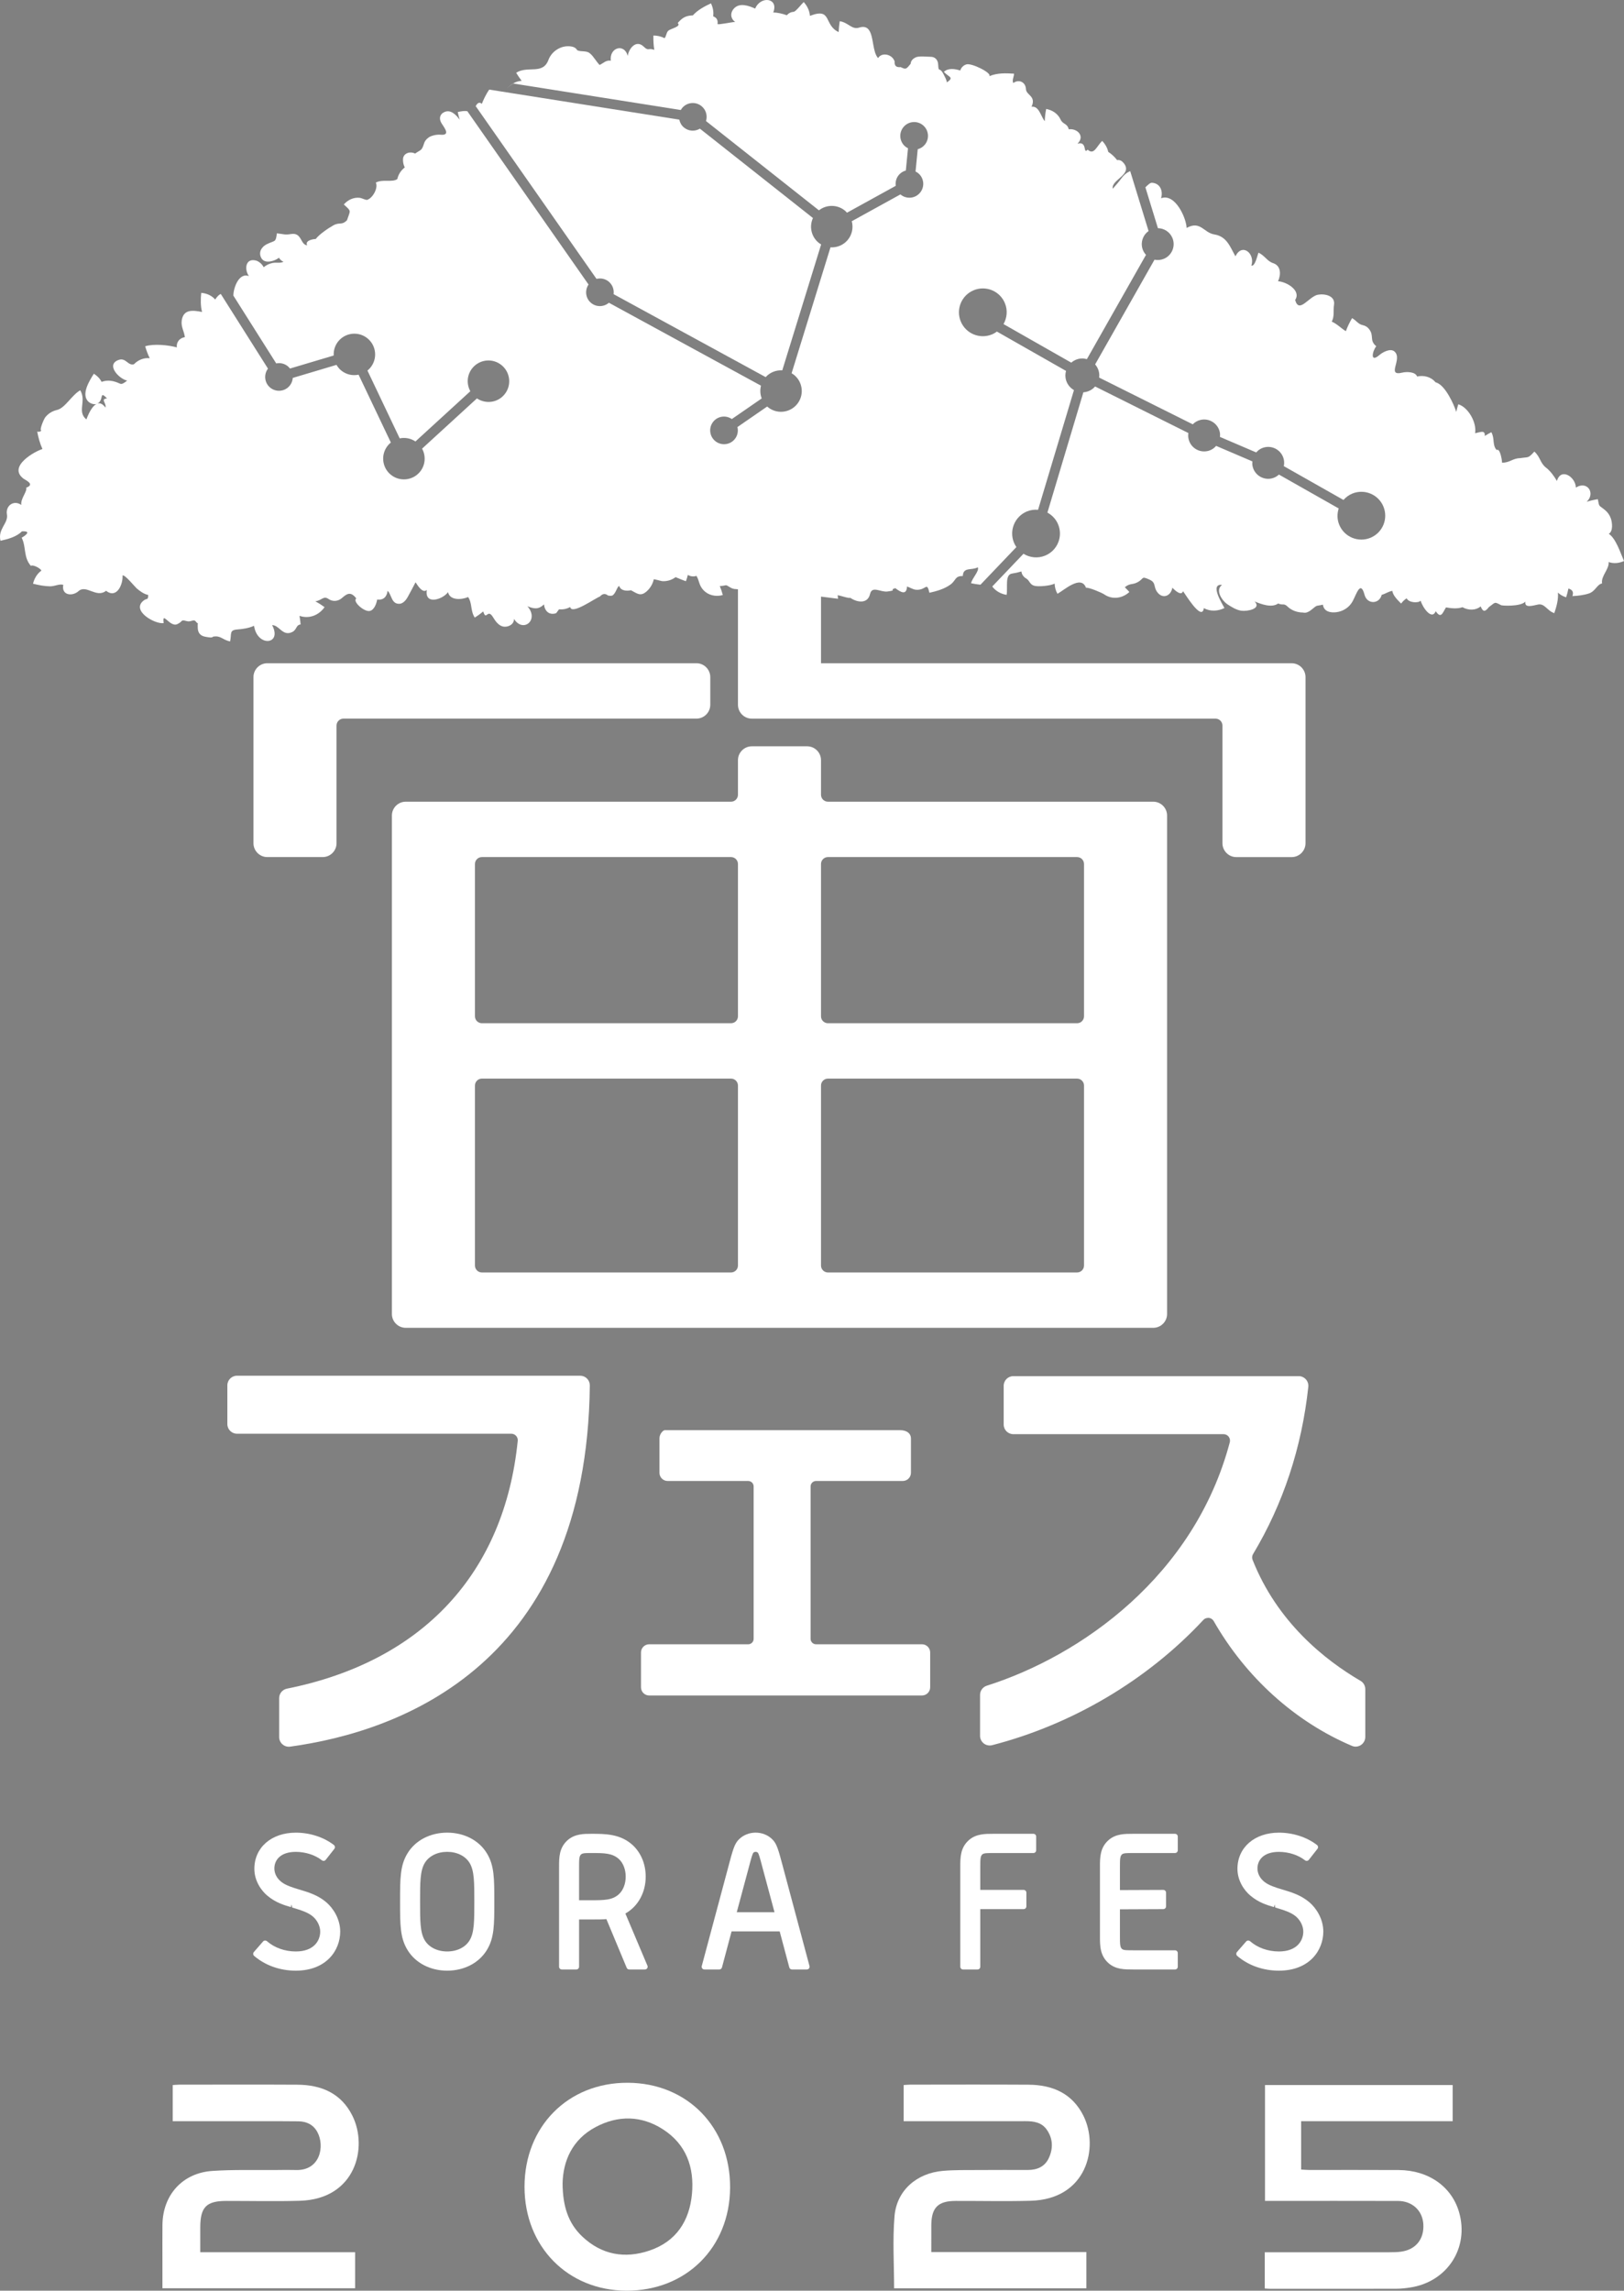 <?xml version="1.0" encoding="utf-8"?>
<!-- Generator: Adobe Illustrator 16.0.0, SVG Export Plug-In . SVG Version: 6.00 Build 0)  -->
<!DOCTYPE svg PUBLIC "-//W3C//DTD SVG 1.1//EN" "http://www.w3.org/Graphics/SVG/1.1/DTD/svg11.dtd">
<svg version="1.1" id="_レイヤー_2" xmlns="http://www.w3.org/2000/svg" xmlns:xlink="http://www.w3.org/1999/xlink" x="0px"
	 y="0px" width="595.676px" height="840.024px" viewBox="-802.49 -39.456 595.676 840.024"
	 enable-background="new -802.49 -39.456 595.676 840.024" xml:space="preserve">
<rect x="-802.49" y="-39.456" width="595.676" height="840.024" fill="#808080" stroke="none"/>
<g>
	<g>
		<g>
			<g>
				<g>
					<g>
						<path fill="#FFFFFF" d="M-696.55,601.1c-0.852,0-1.68-0.308-2.327-0.875c-0.773-0.67-1.219-1.647-1.219-2.671v-14.278
							c0-1.688,1.191-3.142,2.848-3.476c49.684-9.97,79.747-42.247,84.661-90.89c0.065-0.665-0.153-1.326-0.605-1.823
							c-0.442-0.488-1.08-0.776-1.75-0.776h-100.614c-1.955,0-3.542-1.583-3.542-3.546v-14.188c0-1.955,1.587-3.541,3.542-3.541
							h125.87c0.944,0,1.852,0.374,2.518,1.052c0.661,0.668,1.033,1.579,1.023,2.528c-1.136,102.258-69.359,126.875-109.921,132.446
							C-696.229,601.087-696.392,601.1-696.55,601.1z"/>
					</g>
					<g>
						<path fill="#FFFFFF" d="M-564.375,582.3c-1.657,0-3.002-1.345-3.002-3.001v-12.774c0-1.657,1.345-2.997,3.002-2.997h36.317
							c1.107,0,2.001-0.897,2.001-2.001v-55.883c0-1.107-0.894-2.001-2.001-2.001H-557.6c-1.656,0-3.001-1.345-3.001-3.001V488.01
							c0-1.661,1.345-3.006,1.983-3.006h86.238c2.671,0,4.021,1.345,4.021,3.006v12.631c0,1.656-1.35,3.001-3.001,3.001h-31.808
							c-1.104,0-1.997,0.894-1.997,2.001v55.883c0,1.104,0.894,2.001,1.997,2.001h38.863c1.656,0,2.997,1.34,2.997,2.997v12.774
							c0,1.656-1.341,3.001-2.997,3.001H-564.375z"/>
					</g>
					<g>
						<path fill="#FFFFFF" d="M-305.254,601.058c-0.466,0-0.94-0.098-1.382-0.289c-20.886-8.874-38.882-25.125-50.67-45.75
							c-0.368-0.652-1.033-1.09-1.782-1.178c-0.028,0-0.056,0-0.08,0c-0.884,0-1.484,0.27-1.917,0.734
							c-20.481,22.018-48.003,38.337-77.494,45.956c-0.293,0.069-0.591,0.111-0.889,0.111c-0.777,0-1.541-0.256-2.169-0.74
							c-0.865-0.675-1.373-1.708-1.373-2.801v-15.009c0-1.545,0.996-2.909,2.466-3.374c34.568-10.975,76.126-40.187,89.138-89.273
							c0.187-0.702,0.033-1.465-0.409-2.047c-0.447-0.577-1.149-0.922-1.876-0.922h-77.112c-1.954,0-3.541-1.582-3.541-3.546
							v-14.188c0-1.957,1.587-3.547,3.541-3.547h104.667c1.01,0,1.964,0.43,2.639,1.178c0.67,0.75,0.996,1.745,0.889,2.748
							c-2.401,22.282-9.224,42.927-20.272,61.342c-0.377,0.628-0.446,1.409-0.172,2.09c9.033,22.85,26.513,36.745,39.585,44.373
							c1.089,0.628,1.759,1.796,1.759,3.058v17.531c0,1.182-0.6,2.294-1.587,2.95C-303.886,600.858-304.57,601.058-305.254,601.058z
							"/>
					</g>
				</g>
			</g>
			<path fill="#FFFFFF" d="M-676.516,224.073c-1.396,0-2.536,1.143-2.536,2.536v43.159c0,2.792-2.29,5.077-5.082,5.077h-20.309
				c-2.792,0-5.077-2.285-5.077-5.077v-60.928c0-2.792,2.285-5.076,5.077-5.076h157.403c2.792,0,5.077,2.284,5.077,5.076v10.152
				c0,2.794-2.285,5.08-5.077,5.08H-676.516z"/>
			<path fill="#FFFFFF" d="M-379.491,254.536h-119.317c-1.396,0-2.541-1.143-2.541-2.537v-12.694c0-2.792-2.28-5.077-5.072-5.077
				h-20.31c-2.792,0-5.077,2.285-5.077,5.077V252c0,1.395-1.145,2.537-2.541,2.537h-119.317c-2.792,0-5.077,2.285-5.077,5.077V442.4
				c0,2.793,2.285,5.078,5.077,5.078h274.175c2.797,0,5.082-2.285,5.082-5.078V259.614
				C-374.409,256.821-376.694,254.536-379.491,254.536z M-531.808,424.632c0,1.396-1.145,2.539-2.541,2.539h-91.395
				c-1.392,0-2.536-1.144-2.536-2.539v-66.005c0-1.397,1.146-2.541,2.536-2.541h91.395c1.396,0,2.541,1.144,2.541,2.541V424.632z
				 M-531.808,333.236c0,1.396-1.145,2.539-2.541,2.539h-91.395c-1.392,0-2.536-1.144-2.536-2.539v-55.85
				c0-1.398,1.146-2.541,2.536-2.541h91.395c1.396,0,2.541,1.143,2.541,2.541V333.236z M-404.877,424.632
				c0,1.396-1.14,2.539-2.536,2.539h-91.395c-1.396,0-2.541-1.144-2.541-2.539v-66.005c0-1.397,1.145-2.541,2.541-2.541h91.395
				c1.396,0,2.536,1.144,2.536,2.541V424.632z M-404.877,333.236c0,1.396-1.14,2.539-2.536,2.539h-91.395
				c-1.396,0-2.541-1.144-2.541-2.539v-55.85c0-1.398,1.145-2.541,2.541-2.541h91.395c1.396,0,2.536,1.143,2.536,2.541V333.236z"/>
			<path fill="#FFFFFF" d="M-693.986,683.217c-5.789,0-11.211-1.917-15.278-5.408c-0.205-0.172-0.335-0.428-0.354-0.693
				c-0.019-0.27,0.065-0.535,0.246-0.738l3.37-3.872c0.177-0.205,0.428-0.326,0.693-0.35c0.028,0,0.046,0,0.075,0
				c0.242,0,0.484,0.093,0.67,0.251c2.704,2.396,6.562,3.766,10.578,3.766c6.604,0,8.944-3.934,8.944-7.298
				c0-2.006-1.094-4.206-2.778-5.594c-1.731-1.471-4.412-2.29-7.521-3.229l-0.195-1.121l-0.289,0.973
				c-2.592-0.768-5.529-1.639-8.553-4.149c-2.327-1.914-4.817-5.521-4.817-9.882c0-7.813,6.254-13.271,15.208-13.271
				c5.143,0,10.224,1.646,13.947,4.515c0.214,0.168,0.354,0.409,0.386,0.681c0.033,0.27-0.042,0.539-0.204,0.749l-3.151,4.011
				c-0.172,0.215-0.419,0.354-0.684,0.387c-0.037,0.005-0.079,0.005-0.116,0.005c-0.229,0-0.456-0.075-0.633-0.219
				c-2.43-1.927-5.994-3.081-9.545-3.081c-5.804,0-7.87,3.143-7.87,6.082c0,1.83,0.903,3.607,2.485,4.863
				c1.601,1.336,4.338,2.169,6.539,2.834c3.332,0.981,6.92,2.043,10.042,4.715c2.453,2.107,5.086,6.041,5.086,10.736
				C-677.703,675.779-682.803,683.217-693.986,683.217z"/>
			<path fill="#FFFFFF" d="M-638.462,683.217c-6.227,0-11.671-2.834-14.552-7.581c-2.732-4.474-2.732-9.183-2.732-17.728
				c0-8.549,0-13.258,2.732-17.729c2.88-4.746,8.325-7.581,14.552-7.581c6.236,0,11.677,2.835,14.557,7.581
				c2.727,4.473,2.727,9.182,2.727,17.729c0,8.545,0,13.254-2.727,17.728C-626.786,680.383-632.226,683.217-638.462,683.217z
				 M-638.462,639.642c-3.611,0-6.692,1.531-8.228,4.091c-1.717,2.843-1.717,7.11-1.717,14.175c0,7.062,0,11.323,1.717,14.166
				c1.536,2.564,4.616,4.097,8.228,4.097c3.621,0,6.692-1.531,8.232-4.097c1.718-2.843,1.718-7.104,1.718-14.166
				c0-7.063,0-11.332-1.713-14.17C-631.77,641.175-634.841,639.642-638.462,639.642z"/>
			<path fill="#FFFFFF" d="M-571.681,682.783c-0.409,0-0.782-0.242-0.94-0.619l-7.446-17.855c-1.424,0.135-3.063,0.135-6.092,0.135
				h-3.928v17.326c0,0.563-0.452,1.015-1.02,1.015h-5.301c-0.563,0-1.019-0.452-1.019-1.015v-36.62c0-3.463,0-7.051,3.22-9.861
				c2.657-2.262,5.864-2.262,8.693-2.262c4.989,0,10.648,0,15.171,4.221c3.025,2.861,4.691,6.938,4.691,11.49
				c0,5.845-2.829,10.937-7.455,13.514l8.088,19.128c0.135,0.313,0.103,0.671-0.083,0.953c-0.191,0.284-0.507,0.452-0.847,0.452
				L-571.681,682.783L-571.681,682.783z M-586.159,657.392c5.338,0,8.274,0,10.708-2.244c1.545-1.424,2.467-3.82,2.467-6.412
				s-0.922-4.998-2.467-6.427c-2.434-2.233-5.468-2.233-10.062-2.233c-2.047,0-3.174,0-3.76,0.446
				c-0.782,0.596-0.814,1.777-0.814,4.626v12.244H-586.159z"/>
			<path fill="#FFFFFF" d="M-511.997,682.783c-0.461,0-0.866-0.308-0.982-0.75l-3.527-13.221h-17.647l-3.523,13.221
				c-0.116,0.442-0.517,0.75-0.982,0.75h-5.445c-0.316,0-0.614-0.14-0.81-0.392c-0.187-0.251-0.251-0.577-0.172-0.884l10.248-38.269
				c1.513-5.752,2.154-7.014,3.583-8.357c1.527-1.452,3.686-2.285,5.925-2.285c2.243,0,4.402,0.833,5.929,2.285
				c1.429,1.345,2.071,2.605,3.583,8.361l10.243,38.265c0.084,0.307,0.019,0.633-0.172,0.884c-0.191,0.252-0.489,0.392-0.81,0.392
				H-511.997z M-518.41,661.766l-4.533-16.856c-0.787-3.038-1.248-4.639-1.601-4.992c-0.135-0.136-0.433-0.274-0.786-0.274
				c-0.354,0-0.647,0.14-0.787,0.279c-0.349,0.35-0.814,1.949-1.596,4.979l-4.533,16.865H-518.41L-518.41,661.766z"/>
			<path fill="#FFFFFF" d="M-449.241,682.783c-0.568,0-1.019-0.452-1.019-1.015v-36.62c0-3.463,0-7.051,3.211-9.861
				c2.667-2.262,5.771-2.262,9.056-2.262h14.547c0.563,0,1.02,0.455,1.02,1.021v5.016c0,0.559-0.456,1.016-1.02,1.016h-14.547
				c-2.35,0-3.532,0-4.119,0.446c-0.786,0.596-0.814,1.777-0.814,4.626v8.446h15.902c0.554,0,1.01,0.456,1.01,1.015v5.012
				c0,0.568-0.456,1.021-1.01,1.021h-15.902v21.128c0,0.563-0.456,1.015-1.019,1.015h-5.296V682.783z"/>
			<path fill="#FFFFFF" d="M-386.76,682.783c-3.295,0-6.398,0-9.047-2.248c-3.225-2.819-3.225-6.402-3.225-9.875v-25.512
				c0-3.463,0-7.051,3.211-9.861c2.662-2.262,5.766-2.262,9.061-2.262h15.26c0.559,0,1.015,0.455,1.015,1.021v5.016
				c0,0.559-0.456,1.016-1.015,1.016h-15.26c-2.354,0-3.532,0-4.128,0.446c-0.777,0.596-0.814,1.777-0.814,4.626v8.512
				c0,0,15.897-0.064,15.902-0.064c0.27,0,0.525,0.103,0.716,0.293c0.191,0.189,0.302,0.452,0.302,0.722v5.012
				c0,0.568-0.456,1.021-1.014,1.021l-15.907,0.069v9.949c0,2.857,0.038,4.044,0.829,4.648c0.577,0.434,1.754,0.434,4.114,0.434
				h15.26c0.559,0,1.015,0.456,1.015,1.011v5.017c0,0.563-0.456,1.015-1.015,1.015h-15.26V682.783z"/>
			<path fill="#FFFFFF" d="M-333.391,683.217c-5.784,0-11.211-1.917-15.283-5.408c-0.2-0.172-0.326-0.428-0.344-0.693
				c-0.019-0.27,0.065-0.535,0.242-0.738l3.37-3.872c0.177-0.205,0.433-0.326,0.702-0.35c0.019,0,0.042,0,0.065,0
				c0.247,0,0.484,0.093,0.67,0.251c2.709,2.396,6.562,3.766,10.578,3.766c6.604,0,8.944-3.934,8.944-7.298
				c0-2.006-1.089-4.206-2.778-5.594c-1.727-1.471-4.411-2.29-7.516-3.229l-0.2-1.121l-0.284,0.973
				c-2.592-0.768-5.529-1.639-8.558-4.149c-2.327-1.914-4.816-5.521-4.816-9.882c0-7.813,6.259-13.271,15.208-13.271
				c5.147,0,10.229,1.646,13.952,4.515c0.214,0.168,0.354,0.409,0.391,0.681c0.033,0.27-0.046,0.539-0.214,0.749l-3.15,4.011
				c-0.168,0.215-0.415,0.354-0.68,0.387c-0.037,0.005-0.079,0.005-0.121,0.005c-0.224,0-0.451-0.075-0.628-0.219
				c-2.43-1.927-5.999-3.081-9.55-3.081c-5.803,0-7.869,3.143-7.869,6.082c0,1.83,0.907,3.607,2.489,4.863
				c1.597,1.336,4.337,2.169,6.539,2.834c3.327,0.981,6.915,2.043,10.038,4.715c2.461,2.107,5.086,6.041,5.086,10.736
				C-317.108,675.779-322.204,683.217-333.391,683.217z"/>
			<path fill="#004A74" d="M-441.097,175.115c-0.596-0.016-1.173-0.093-1.759-0.153l-0.028,0.028
				C-442.289,175.057-441.698,175.099-441.097,175.115z"/>
		</g>
		<g>
			<polygon fill="#004A74" points="-716.906,68.933 -716.906,68.929 -716.906,68.929 			"/>
			<path fill="#004A74" d="M-631.082,1.322c0.298,0.049,0.596,0.126,0.898,0.233C-630.486,1.438-630.784,1.37-631.082,1.322z"/>
			<path fill="#004A74" d="M-631.082,1.322L-631.082,1.322L-631.082,1.322z"/>
			<path fill="#004A74" d="M-716.808,70.141c-0.074-0.34-0.107-0.752-0.098-1.208C-716.915,69.389-716.882,69.802-716.808,70.141z"
				/>
			<path fill="#004A74" d="M-720.293,68.44c0.028,0.012,0.056,0.022,0.084,0.037C-720.238,68.464-720.266,68.449-720.293,68.44z"/>
			<path fill="#004A74" d="M-720.209,68.477c0.177,0.091,0.358,0.2,0.54,0.326C-719.852,68.675-720.033,68.568-720.209,68.477z"/>
			<path fill="#004A74" d="M-719.67,68.803c0.004,0.002,0.009,0.007,0.014,0.007C-719.661,68.81-719.666,68.805-719.67,68.803z"/>
			<path fill="#004A74" d="M-720.805,68.284c0.177,0.023,0.344,0.077,0.512,0.156C-720.461,68.359-720.628,68.31-720.805,68.284z"/>
			<path fill="#004A74" d="M-719.656,68.81c0.2,0.14,0.4,0.289,0.609,0.438C-719.256,69.096-719.456,68.95-719.656,68.81z"/>
			<path fill="#FFFFFF" d="M-411.718,98.219c0-0.577,0.103-1.126,0.247-1.654l-25.358-14.431c-0.549,0.401-1.136,0.763-1.787,1.032
				c-4.477,1.857-9.596-0.256-11.462-4.719c-1.866-4.472,0.256-9.598,4.719-11.458c4.472-1.861,9.601,0.247,11.457,4.717
				c1.085,2.602,0.787,5.412-0.502,7.688l24.851,14.14c1.094-0.945,2.499-1.538,4.054-1.538c0.582,0,1.135,0.107,1.67,0.256
				L-382.139,54c-0.446-0.485-0.833-1.042-1.103-1.688c-1.075-2.585-0.154-5.496,2.047-7.032l-6.729-21.942
				c0.344-0.128,0.698-0.239,1.061-0.281c0.266-0.032,0.517-0.04,0.75-0.023c-0.233-0.017-0.484-0.009-0.75,0.023
				c-1.703,0.199-3.234,1.434-4.211,2.765c-1.266,1.717-1.945,2.441-3.257,3.925c-0.703-3.344,7.506-5.122,4.002-9.405
				c-0.628-0.774-1.4-1.259-2.411-1.076c-0.903-1.201-1.987-2.208-3.249-3.023c-0.33-1.526-1.145-2.896-2.22-4.018
				c-2.062,1.919-2.941,5.355-5.342,3.208c-1.806,1.957,0.042-3.325-3.732-2.179c2.876-2.802-0.088-5.703-3.207-5.298
				c-0.512-2.241-2.131-1.727-2.979-3.568c-0.981-2.144-2.997-3.473-5.286-3.887c-0.298,1.482-0.47,2.977-0.526,4.486
				c-1.4-1.638-2.08-5.724-4.849-5.289c1.829-3.981-1.941-4.184-2.048-6.476c-0.121-2.635-2.657-3.737-4.654-2.223
				c-0.502-1.103,0.228-2.185,0.293-3.432c-2.941-0.207-6.329-0.311-9.08,0.929c1.075-1.168-6.515-4.939-8.418-4.337
				c-1.099,0.347-1.899,1.152-2.234,2.241c-1.894-0.614-4.388-1.02-6.012,0.496c1.857,2.047,3.9,1.887,1.112,3.87
				c-0.121-0.932-0.735-2.029-1.158-2.862c-1.634-3.239-1.89-0.407-2.048-3.723c-0.084-1.642-1.089-2.82-2.765-2.81
				c-1.41,0.007-4.351-0.419-5.654,0.286c-0.907,0.491-1.614,1.198-1.666,2.25c-1.777,2.241-1.819,2.083-3.676,1.247
				c-1.624,0.172-2.355-0.519-2.197-2.08c-0.404-1.101-1.163-1.873-2.285-2.304c-1.392-0.493-3.02-0.239-3.792,1.08
				c-2.058-2.243-1.568-7.583-3.263-10.181c-0.884-1.343-2.183-1.473-3.7-0.999c-2.699,0.853-3.946-1.896-7.111-2.341
				c-0.209,1.319-0.33,2.646-0.391,3.979c-5.613-2.587-2.276-9.141-10.536-5.945c-0.135-1.911-1.005-3.656-2.28-5.068
				c-0.703,0.617-2.904,3.493-3.653,3.565c-1.028,0.082-1.866,0.505-2.536,1.268c-1.592-0.538-3.295-0.998-4.989-1
				c2.132-5.412-4.663-6.215-6.627-1.433c-2.308-1.045-5.733-2.285-7.781-0.033c-1.485,1.629-1.28,3.688,0.452,4.94
				c-1.122-0.026-6.152,1.128-6.483,0.747c0.2-1.371-0.251-2.32-1.596-2.83c0.242-1.629-0.093-3.276-0.805-4.745
				c-2.369,1.098-4.882,2.429-6.646,4.41c-2.774,0.086-3.993,1.014-5.557,2.808c1.489,1.327-2.815,2.081-3.518,2.886
				c-0.791,0.905-0.587,1.875-1.317,2.677c-1.252-0.678-2.667-0.984-4.086-0.984c-0.032,1.752,0.051,3.523,0.331,5.256
				c-2.257-0.842-2.057,0.598-3.849-1.154c-2.76-2.701-5.421,0.508-5.901,3.357c-1.252-4.789-6.836-3-6.185,1.773
				c-1.806-0.271-2.606,0.847-4.124,1.565c-1.005-0.97-2.476-3.438-3.299-4.014c-1.317-1.466-3.407-0.651-4.929-1.401
				c-0.493-1.007-1.624-1.335-2.676-1.433c-3.393-0.298-6.688,1.85-7.869,5.017c-2.085,5.545-7.549,1.966-11.835,4.693
				c0.624,1.015,1.299,1.997,2.016,2.946c-2.625,0.206-3.938,1.512-5.506,2.836c0.806-0.666,1.578-1.319,2.453-1.839l61.429,9.713
				c0.149-0.264,0.316-0.52,0.512-0.757c1.81-2.145,5.007-2.417,7.158-0.608c1.619,1.352,2.168,3.514,1.573,5.412l41.423,32.742
				c2.778-2.184,6.79-2.197,9.601,0.162c0.261,0.217,0.47,0.469,0.689,0.708l17.889-9.858c-0.19-1.38,0.158-2.832,1.122-3.979
				c0.698-0.829,1.601-1.368,2.574-1.629l0.8-8.172c-0.358-0.175-0.703-0.382-1.024-0.646c-2.146-1.804-2.42-5.018-0.614-7.153
				c1.806-2.147,5.008-2.427,7.153-0.621c2.146,1.799,2.424,5.007,0.624,7.15c-0.698,0.825-1.605,1.37-2.573,1.629l-0.805,8.177
				c0.358,0.174,0.703,0.381,1.019,0.646c2.15,1.8,2.425,5.006,0.614,7.15c-1.801,2.146-4.998,2.42-7.148,0.624
				c-0.009-0.012-0.014-0.021-0.028-0.028l-17.847,9.833c0.633,2.327,0.158,4.912-1.508,6.897c-1.615,1.922-3.974,2.82-6.301,2.678
				l-14.259,46.177c0.344,0.209,0.684,0.421,1.005,0.688c3.221,2.704,3.644,7.509,0.936,10.729
				c-2.708,3.221-7.516,3.638-10.731,0.936c-0.056-0.046-0.098-0.109-0.158-0.16l-10.927,7.541c0.377,1.52,0.056,3.19-1.028,4.482
				c-1.801,2.146-5.003,2.42-7.153,0.618c-2.15-1.803-2.425-5.007-0.619-7.152c1.699-2.021,4.626-2.359,6.753-0.89l10.955-7.555
				c-0.572-1.494-0.67-3.125-0.26-4.675l-55.789-30.417c-1.853,1.594-4.626,1.671-6.562,0.049c-2.01-1.689-2.355-4.603-0.908-6.731
				l-44.457-63.561c-1.07-0.177-2.15,0.002-3.518,0.305c0.196,0.956,0.438,1.898,0.726,2.827c-1.215-1.651-3.202-3.842-5.529-2.862
				c-1.833,0.775-2.141,2.46-1.191,4.074c0.95,1.613,3.621,4.636-0.381,4.279c-1.522-0.133-3.709,0.41-4.556,1.222
				c-0.758,0.562-1.261,1.302-1.508,2.226c-0.805,2.521-1.135,2.005-3.207,3.472c-1.675-0.898-4.123-0.268-4.412,1.78
				c-0.102,1.157,0.102,2.257,0.624,3.307c-1.373,1.054-2.359,2.552-2.727,4.249c-1.838,1.35-5.287-0.072-7.893,1.303
				c0.912,1.758-0.898,5.437-3.011,6.271c-0.354,0.335-2.154-0.596-2.76-0.675c-2.299-0.306-4.458,0.708-5.966,2.429
				c2.95,2.648,2.383,2.052,1.173,5.778c-2.015,2.006-2.639,0.574-5.017,1.882c-1.778,0.979-5.212,3.315-6.45,4.994
				c-1.508,0.073-4.017,0.736-3.132,2.321c-2.564-0.181-1.895-4.778-5.873-4.142c-2.443,0.393-2.434,0.054-5.254-0.251
				c-0.418,3.395-0.568,2.501-3.537,3.905c-1.834,0.862-3.211,2.669-2.355,4.768c0.614,1.484,1.843,1.859,3.42,1.638
				c1.196-0.184,2.271-0.635,3.244-1.355c0.396,0.682,0.958,1.172,1.68,1.468c-1.424,0.658-2.509,0.132-4.077,0.454
				c-1.196,0.251-2.266,0.77-3.207,1.552c-0.582-1.096-1.442-1.892-2.578-2.38c-4.114-1.266-4.626,3.153-2.848,5.62
				c-3.537-1.35-5.622,3.981-5.706,7.153l15.729,24.881c1.471-0.298,3.048,0.03,4.282,1.067c0.289,0.247,0.54,0.521,0.763,0.813
				l16.037-4.782c-0.094-1.856,0.465-3.753,1.75-5.287c2.713-3.225,7.511-3.637,10.731-0.928c3.22,2.699,3.639,7.501,0.931,10.724
				c-0.316,0.379-0.67,0.708-1.033,1.011l11.83,24.872c1.955-0.407,4.03-0.04,5.775,1.133l20.128-18.422
				c-1.476-2.677-1.262-6.084,0.819-8.563c2.708-3.225,7.511-3.639,10.731-0.928c3.22,2.706,3.639,7.509,0.931,10.725
				c-2.522,3.009-6.864,3.535-10.053,1.396l-20.122,18.419c1.47,2.678,1.256,6.085-0.824,8.563
				c-2.708,3.216-7.516,3.638-10.736,0.932c-3.22-2.704-3.634-7.512-0.926-10.728c0.316-0.377,0.666-0.708,1.033-1.005
				l-11.834-24.879c-2.206,0.456-4.588-0.033-6.441-1.592c-0.698-0.582-1.229-1.272-1.657-2.01l-16.046,4.786
				c-0.075,1.031-0.452,2.051-1.173,2.904c-1.796,2.146-4.998,2.427-7.153,0.624c-2.071-1.745-2.378-4.796-0.768-6.932
				l-17.303-27.371c0.214-0.079,0.419-0.099,0.619-0.082c-0.722-0.065-1.531,0.403-2.686,2.104
				c-1.298-1.501-3.165-2.284-5.119-2.432c-0.209,2.299-0.284,4.742,0.307,6.997c-3.332-0.647-6.822-1.098-7.451,3.105
				c-0.349,2.329,0.903,3.968,1.145,6.144c-1.913,0.256-3.188,1.852-2.937,3.75c-3.081-0.879-8.516-1.398-11.625-0.412
				c0.447,1.499,0.987,2.98,1.685,4.384c-2.206-0.256-4.291,0.656-5.817,2.217c-2.234,0.626-2.914-2.592-5.654-1.576
				c-4.78,1.759,0.312,7.023,3.201,7.555c-2.787,2.173-1.996,0.921-5.282,0.2c-1.391-0.293-2.764-0.209-4.119,0.263
				c-0.628-1.25-1.643-2.25-2.829-2.976c-1.568,2.457-4.85,7.635-1.955,10.279c0.68,0.626,1.885,1.06,2.815,0.843
				c3.188-1.066,0.801-5.329,3.975-2.08c-2.592,0.293-0.116,1.685-0.596,3.372c-3.285-4.577-6.161,2.05-6.971,4.344
				c-3.56-2.862,0.125-6.65-2.262-10.694c-3.165,1.809-5.552,6.543-8.554,7.228c-1.741,0.389-3.341,1.396-4.402,2.851
				c-0.316,0.435-2.229,4.675-1.285,4.696c-0.381,0.412-0.894,0.544-1.545,0.381c0.419,2.18,0.996,4.372,1.927,6.392
				c-2.587,0.74-12.803,6.292-7.027,10.813c0.791,0.616,4.468,2.092,1.057,3.372c0.484,1.335-2.169,4.077-1.778,6.314
				c-2.88-1.986-5.845,0.387-5.287,3.473c0.591,3.287-3.416,5.294-2.359,9.673c2.652-0.599,5.901-1.426,7.855-3.458
				c3.909-0.237,0.94,1.785-0.088,2.321c1.741,3.463,0.577,7.15,3.388,10.344c0.684-0.597,3.578,0.906,3.844,1.739
				c-1.596,1.154-2.602,2.899-3.067,4.791c2.039,0.524,4.142,0.934,6.254,0.964c1.708,0.025,3.37-0.982,4.845-0.555
				c-0.754,3.912,3.346,4.331,5.57,2.338c2.876-2.585,6.558,2.69,10.132-0.15c3.928,3.102,6.273-2.446,6.026-5.608
				c0.796-0.483,4.542,4.167,5.184,4.719c1.21,1.033,2.643,2.093,4.253,2.428c-0.111,2.235-0.381,0.894-1.908,2.215
				c-4.244,3.705,4.478,8.593,7.567,8.103c-0.688-4.798,2.215,1.656,4.998,0.379c2.225-1.022,1.023-1.794,3.509-1.098
				c1.434,0.407,2.485-0.831,3.229,0.084c0.419,0.519,0.661,0.682,0.801,0.703c-0.056,0.271-0.084,0.819-0.028,1.859
				c0.112,1.924,1.201,2.866,3.071,3.13c0.661,0.093,2.252,0.472,2.485-0.077c2.899-0.538,3.355,1.111,6.292,1.75
				c0.647-2.807-0.446-4.188,2.746-4.407c1.982-0.137,4.221-0.493,6.04-1.338c1.21,7.967,10.453,6.932,6.637-0.242
				c2.662-0.021,3.862,4.244,7.357,2.536c1.811-0.884,1.313-2.604,3.095-2.783c-0.088-1.061-0.224-2.115-0.41-3.163
				c3.504,1.223,7.116-0.197,9.196-3.191c-1.089-0.789-2.225-1.509-3.397-2.157c2.318-0.205,2.96-2.162,4.85-0.829
				c1.475,1.042,3.448,0.887,4.803-0.258c1.68-1.421,3.183-2.876,5.38,0.058c-1.476,1.055,2.713,4.896,4.849,4.602
				c1.731-0.238,2.583-2.81,2.811-4.212c2.308,0.333,3.565-1.031,3.826-3.182c1.545,1.338,1.312,5.099,4.607,4.735
				c1.266-0.247,2.224-1.457,2.792-2.51c1-1.884,1.922-3.483,2.848-5.356c1.043,1.604,2.681,4.081,4.133,2.822
				c-0.88,5.682,5.882,3.474,7.781,0.796c0.698,3.16,5.072,2.799,7.376,1.794c1.563,2.32,0.777,5.014,2.434,7.542
				c1.084-0.689,2.122-1.438,3.109-2.255c1.135,3.723,1.499-1.382,3.621,2.155c0.801,1.333,1.959,2.987,3.593,3.359
				c1.806,0.417,4.179-0.745,4.049-2.802c3.378,5.338,9.373,0.347,4.933-4.621c2.383,0.947,4.012,1.301,6.097-0.682
				c0.14,1.787,1.177,3.453,3.179,3.453c0.442,0,0.87-0.082,1.279-0.237c0.354-0.473,0.703-0.945,1.057-1.417
				c1.447,0.142,2.811-0.135,4.091-0.835c0.507,2.995,9.13-3.237,10.917-3.865c0.958-1.08,1.936-1.194,2.959-0.345
				c0.494,0.106,0.978,0.121,1.461,0.038c1.35-0.524,1.885-3.465,2.634-3.546c0.582,1.794,2.718,1.917,4.328,1.572
				c2.476,1.344,3.681,2.45,6.087,0.084c1.126-1.111,1.931-2.576,2.275-4.121c0.103-0.076,2.788,0.676,3.063,0.691
				c1.764,0.128,3.514-0.394,4.924-1.461c1.224,0.479,2.545,1.086,3.802,1.487c0.493-1.463,0.382-1.11,0.698-2.317
				c0.94,0.575,2.112,0.721,3.16,0.354c0.787,1.343,0.721,1.872,1.285,3.248c1.377,3.325,5.003,4.757,8.386,3.771
				c-0.307-1.112-0.675-2.206-1.112-3.276c2.899-0.125,1.629-0.849,3.946,0.563c0.433,0.261,0.894,0.419,1.364,0.507l1.354,0.112
				V219c0,2.794,2.285,5.08,5.077,5.08h170.095c1.392,0,2.536,1.144,2.536,2.536v43.159c0,2.792,2.285,5.077,5.077,5.077h20.309
				c2.792,0,5.078-2.285,5.078-5.077v-60.927c0-2.792-2.285-5.077-5.078-5.077h-172.635V179.33l6.273,0.791
				c0,0-0.061-0.505-0.177-1.254c0.381-0.172,4.318,1.296,4.611,0.882c2.462,1.717,6.404,2.395,7.283-1.38
				c0.73-3.137,3.867-0.589,6.376-0.915c3.891-0.512,0.372-0.525,2.899-1.219c2.062,1.587,4.127,2.65,4.281-0.612
				c1.089,0.348,2.187,1.11,3.337,1.196c3.746,0.275,3.844-3.223,4.891,1.104c2.657-0.598,5.524-1.4,7.749-3.046
				c2.034-1.503,1.536-3.157,4.491-3.095c0.116-3.438,3.258-1.952,5.487-3.202c0.684,1.317-2.071,3.936-2.453,5.845
				c1.126,0.24,2.28,0.415,3.444,0.543l13.17-13.804c-0.34-0.491-0.638-1.023-0.875-1.596c-1.861-4.472,0.256-9.601,4.724-11.464
				c1.345-0.562,2.746-0.719,4.104-0.605l13.165-43.892C-410.443,102.529-411.718,100.535-411.718,98.219z"/>
			<path fill="#004A74" d="M-630.183,1.554c0.358,0.137,0.712,0.291,1.094,0.547C-629.471,1.847-629.83,1.677-630.183,1.554z"/>
			<path fill="#004A74" d="M-720.884,68.27c0.027,0.002,0.051,0.009,0.079,0.014C-720.833,68.28-720.857,68.273-720.884,68.27z"/>
			<path fill="#FFFFFF" d="M-212.394,156.298c1.666-0.941,1.262-4.192,0.764-5.609c-0.41-1.198-1.145-2.271-2.122-3.079
				c-2.346-1.945-2.118-0.978-2.657-4.004c-1.387,0.219-2.755,0.53-4.091,0.943c3.318-3.105,0.232-7.853-3.965-5.212
				c-0.131-3.977-5.534-7.405-6.948-2.417c-1.08-1.782-2.346-3.625-4.03-4.909c-2.127-1.635-2.08-3.949-4.253-5.871
				c-2.392,2.629-2.047,1.898-5.259,2.422c-2.657,0.027-3.895,1.754-6.604,1.643c0.052-0.78-0.739-5.543-1.959-4.614
				c-1.703-1.905-0.609-4.086-1.954-6.557c-0.829,0.426-1.634,0.891-2.42,1.389c0.228-2.416-1.811-1.306-3.547-1.012
				c0.675-3.809-2.424-9.454-6.147-10.613c-0.302,0.919-0.563,1.864-0.754,2.798c-0.73-2.393-4.039-10.048-7.608-10.855
				c-1.605-1.982-4.282-2.685-6.753-2.122c-0.646-1.813-3.946-1.787-5.356-1.443c-6.203,1.518,0.228-4.99-2.96-7.74
				c-1.508-1.296-4.342,0.289-5.515,1.301c-3.495,3.029-2.62-1.401-1.154-3.218c-2.662-2.215-0.666-3.768-2.62-6.27
				c-0.582-0.763-1.34-1.252-2.276-1.454c-1.782-0.368-2.313-1.656-3.983-2.585c-0.88,1.529-1.671,3.121-2.271,4.777
				c-1.806-1.066-3.188-2.653-5.175-3.495c1.062-1.979,0.498-4.153,0.824-6.146c0.554-3.344-3.323-4.173-5.887-3.724
				c-3.304,0.584-6.948,7.155-8.363,1.929c2.327-3.553-3.346-6.737-6.273-6.858c1.104-2.443,1.154-5.696-1.847-6.669
				c-2.183-0.708-3.035-2.79-5.329-3.821c-0.358,0.777-1.229,5.17-2.606,4.735c1.466-4.407-3.43-8.463-5.845-3.387
				c-1.982-3.524-3.165-7.313-7.753-8.036c-3.881-0.617-5.105-5.194-10.155-2.378c-0.121-3.655-4.216-12.84-9.377-10.888
				c0.819-2.652-0.312-5.52-3.351-5.685c-0.665-0.035-1.513,0.826-2.396,1.668l4.598,14.992c2.267,0.029,4.394,1.375,5.319,3.593
				c1.238,2.976-0.167,6.396-3.146,7.639c-1.131,0.468-2.318,0.557-3.43,0.326l-21.775,38.396c0.94,1.089,1.526,2.489,1.526,4.042
				c0,0.268-0.046,0.521-0.074,0.778l34.349,17.147c0.777-0.798,1.787-1.382,2.955-1.637c3.169-0.677,6.278,1.336,6.962,4.491
				c0.125,0.602,0.13,1.191,0.074,1.773l13.282,5.683c0.805-0.922,1.88-1.615,3.169-1.892c3.164-0.688,6.277,1.324,6.962,4.485
				c0.177,0.831,0.158,1.654-0.005,2.435l21.891,12.399c0.856-0.968,1.913-1.782,3.178-2.311c4.473-1.864,9.605,0.244,11.462,4.714
				c1.857,4.468-0.247,9.6-4.719,11.46c-4.472,1.857-9.596-0.258-11.458-4.719c-0.833-1.999-0.833-4.116-0.219-6.029l-21.919-12.42
				c-0.745,0.685-1.657,1.198-2.713,1.424c-3.155,0.676-6.278-1.329-6.953-4.492c-0.135-0.599-0.135-1.189-0.079-1.77l-13.282-5.68
				c-0.805,0.924-1.885,1.62-3.174,1.896c-3.165,0.675-6.278-1.331-6.958-4.493c-0.158-0.717-0.153-1.429-0.051-2.114
				l-34.219-17.077c-1.056,1.227-2.583,2.021-4.3,2.129l-13.193,44.12c1.699,0.924,3.123,2.376,3.923,4.305
				c1.866,4.46-0.242,9.596-4.714,11.455c-2.718,1.129-5.668,0.775-7.985-0.663l-11.458,12.009c1.275,1.686,3.174,2.731,5.269,3.066
				c0.479-2.736-0.708-7.397,1.973-7.813c1.173-0.17,2.322-0.428,3.458-0.781c0.111,1.116,0.805,2.045,1.759,2.59
				c1.289,0.742,1.248,2.252,3.076,2.693c1.522,0.373,5.915-0.022,7.353-0.823c0.033,1.333,0.377,2.573,1.029,3.731
				c2.322-1.224,8.697-7.132,10.476-2.191c0.837-0.286,5.798,1.799,6.627,2.38c2.945,2.055,6.701,1.554,9.279-0.842
				c-0.54-0.604-1.094-1.181-1.675-1.736c1.982-1.642,2.722-0.759,4.775-1.896c2.35-1.31,1.154-2.316,4.281-0.906
				c2.597,1.17,1.294,2.708,2.987,4.768c2.104,2.555,4.966,0.989,5.385-1.796c0.931,0.963,3.337,3.176,3.914,1.266
				c0.47,0.44,6.943,11.416,7.641,6.221c2.387,1.294,5.161,1.138,7.558-0.04c-0.554-1.172-5.626-8.993-0.879-8.488
				c-2.629,1.943,0.019,5.833,2.024,7.15c1.475,0.97,3.258,2.07,5.03,2.319c2.216,0.319,7.549-0.721,4.9-3.383
				c2.401,0.963,6.231,2.46,8.633,0.74c1.866,0.803,1.992-0.271,3.49,1.166c1.522,1.447,3.565,2.122,5.646,2.149
				c1.065,0.389,2.494-0.515,3.229-1.149c2.113-1.815,1.55-1.126,4.044-1.743c0.331,2.501,2.694,3.039,4.905,2.774
				c2.518-0.304,4.798-1.785,6.008-4.028c1.429-2.648,2.885-7.846,4.365-2.351c0.973,3.601,5.431,3.446,6.287,0.005
				c1.541-0.434,2.354-1.183,3.914-1.459c0.148,1.688,2.104,3.546,3.22,4.66c0.554-0.778,1.224-1.419,2.015-1.922
				c0.828,1.673,4.286,1.813,5.147,0.87c0.586,2.226,4.021,7.402,5.529,3.858c1.964,2.914,2.499,0.622,3.755-1.395
				c1.931,0.333,4.151,0.591,6.05-0.071c2.359,1.292,4.961,1.133,6.683-0.296c0.902,2.312,1.768,1.851,2.997,0.257
				c2.5-1.792,1.88-2.053,4.43-0.747c-0.13,0.239,7.139,0.697,8.982-1.271c-0.465,2.558,2.848,1.417,4.635,1.07
				c2.457-0.479,3.304,2.301,5.957,3.162c0.8-2.367,1.554-5.012,1.326-7.539c0.861,0.816,1.875,1.392,3.02,1.729
				c0.335-1.054,0.615-2.127,0.829-3.216c1.508,0.426,1.996,1.347,1.461,2.778c2.024-0.104,4.1-0.34,6.036-0.963
				c2.396-0.78,2.997-3.345,4.849-3.693c-0.47-2.708,2.657-5.193,2.411-7.839c1.866,0.666,3.862,0.442,5.636-0.381
				C-208.098,163.381-209.75,158.036-212.394,156.298z"/>
			<path fill="#004A74" d="M-438.542,175.628L-438.542,175.628c-0.144-0.195-0.325-0.36-0.451-0.574
				C-438.868,175.267-438.687,175.432-438.542,175.628z"/>
			<path fill="#FFFFFF" d="M-583.692,62.821c1.526-0.386,3.211-0.068,4.509,1.023c1.382,1.158,1.982,2.903,1.75,4.576l55.78,30.417
				c1.61-1.772,3.863-2.615,6.096-2.479l14.259-46.176c-0.344-0.208-0.689-0.419-1.005-0.688c-2.685-2.255-3.393-5.957-2.001-8.994
				l-41.465-32.769c-1.811,1.084-4.17,0.983-5.873-0.447c-0.912-0.763-1.461-1.782-1.685-2.862l-69.718-11.021
				c-1.294,1.831-2.332,4.211-2.704,5.219c-1.656-1.399-2.522,1.343-3.164,3.023c0.261-0.668,0.549-1.489,0.912-2.169
				L-583.692,62.821z"/>
			<path fill="#004A74" d="M-623.058-6.599l0.014,0.002c0.07-0.104,0.14-0.209,0.209-0.305
				C-622.91-6.804-622.984-6.704-623.058-6.599z"/>
		</g>
	</g>
	<g>
		<path fill-rule="evenodd" clip-rule="evenodd" fill="#FFFFFF" d="M-338.585,799.771c0-4.517,0-8.731,0-13.285
			c1.123,0,2.157,0,3.191,0c14.185,0,28.371,0.006,42.556-0.009c1.407-0.001,2.827-0.026,4.218-0.211
			c5.421-0.719,8.55-4.61,8.202-10.104c-0.315-4.984-4.058-8.483-9.316-8.499c-15.154-0.043-30.309-0.018-45.463-0.019
			c-1.04,0-2.08,0-3.297,0c0-14.262,0-28.295,0-42.483c22.95,0,45.808,0,68.835,0c0,4.393,0,8.65,0,13.249
			c-18.541,0-36.991,0-55.578,0c0,6.028,0,11.721,0,17.734c1.006,0.055,2.016,0.157,3.026,0.158
			c10.925,0.012,21.851-0.045,32.775,0.024c10.923,0.069,19.436,6.081,22.133,15.472c3.76,13.092-4.34,25.557-17.976,27.616
			c-1.65,0.249-3.329,0.441-4.995,0.444c-15.419,0.034-30.837,0.022-46.256,0.019C-337.133,799.878-337.736,799.816-338.585,799.771
			z"/>
		<path fill-rule="evenodd" clip-rule="evenodd" fill="#FFFFFF" d="M-729.035,786.462c19.123,0,37.863,0,56.8,0
			c0,4.5,0,8.764,0,13.226c-23.44,0-46.906,0-70.676,0c0-3.322,0-6.553,0-9.784c0.001-4.494-0.033-8.988,0.01-13.481
			c0.104-10.941,7.347-19.042,18.324-19.773c7.81-0.521,15.672-0.26,23.511-0.335c2.379-0.022,4.76-0.066,7.138,0.003
			c8.897,0.262,10.61-8.755,7.873-13.873c-1.465-2.737-3.947-3.945-6.985-3.983c-4.229-0.053-8.458-0.04-12.688-0.042
			c-10.133-0.005-20.267-0.002-30.399-0.002c-0.952,0-1.903,0-3.017,0c0-4.535,0-8.803,0-13.255
			c0.838-0.054,1.605-0.147,2.373-0.147c14.451-0.008,28.901-0.063,43.352,0.017c8.811,0.048,16.112,3.152,20.212,11.43
			c5.748,11.605,1.17,30.556-19.297,31.135c-8.98,0.255-17.974,0.042-26.962,0.053c-7.339,0.008-9.558,2.263-9.567,9.692
			C-729.038,780.233-729.035,783.127-729.035,786.462z"/>
		<path fill-rule="evenodd" clip-rule="evenodd" fill="#FFFFFF" d="M-404.016,786.406c0,4.693,0,8.902,0,13.293
			c-23.569,0-47.036,0-70.523,0c0-8.928-0.582-17.761,0.158-26.481c0.797-9.389,8.119-15.76,17.736-16.588
			c4.378-0.377,8.801-0.274,13.205-0.309c5.992-0.047,11.984-0.017,17.977-0.02c3.449-0.002,6.264-1.228,7.734-4.495
			c1.586-3.527,1.444-7.065-0.818-10.295c-1.87-2.669-4.727-3.107-7.75-3.103c-13.835,0.02-27.671,0.008-41.506,0.007
			c-1.039,0-2.078,0-3.227,0c0-4.574,0-8.844,0-13.262c0.91-0.055,1.681-0.141,2.452-0.142c14.452-0.007,28.905-0.069,43.357,0.021
			c8.81,0.055,16.083,3.195,20.175,11.486c5.672,11.494,1.206,30.534-19.396,31.078c-9.159,0.241-18.329,0.03-27.494,0.054
			c-6.517,0.017-8.921,2.442-8.956,8.974c-0.017,3.155-0.002,6.312-0.002,9.781C-441.886,786.406-423.079,786.406-404.016,786.406z"
			/>
		<path fill-rule="evenodd" clip-rule="evenodd" fill="#FFFFFF" d="M-572.706,800.568c-21.572-0.068-37.395-16.188-37.393-38.094
			c0.002-22.141,15.984-38.242,37.867-38.152c21.851,0.09,37.67,16.312,37.539,38.495
			C-534.821,784.744-550.825,800.637-572.706,800.568z M-596.137,761.235c0.049,8.259,2.033,14.548,7.178,19.434
			c7.132,6.771,15.673,8.271,24.764,5.167c9.684-3.307,14.585-10.77,15.509-20.715c0.912-9.812-2.108-18.259-10.676-23.752
			c-7.9-5.064-16.431-5.173-24.646-0.808C-592.651,745.152-595.959,753.052-596.137,761.235z"/>
	</g>
</g>
</svg>
